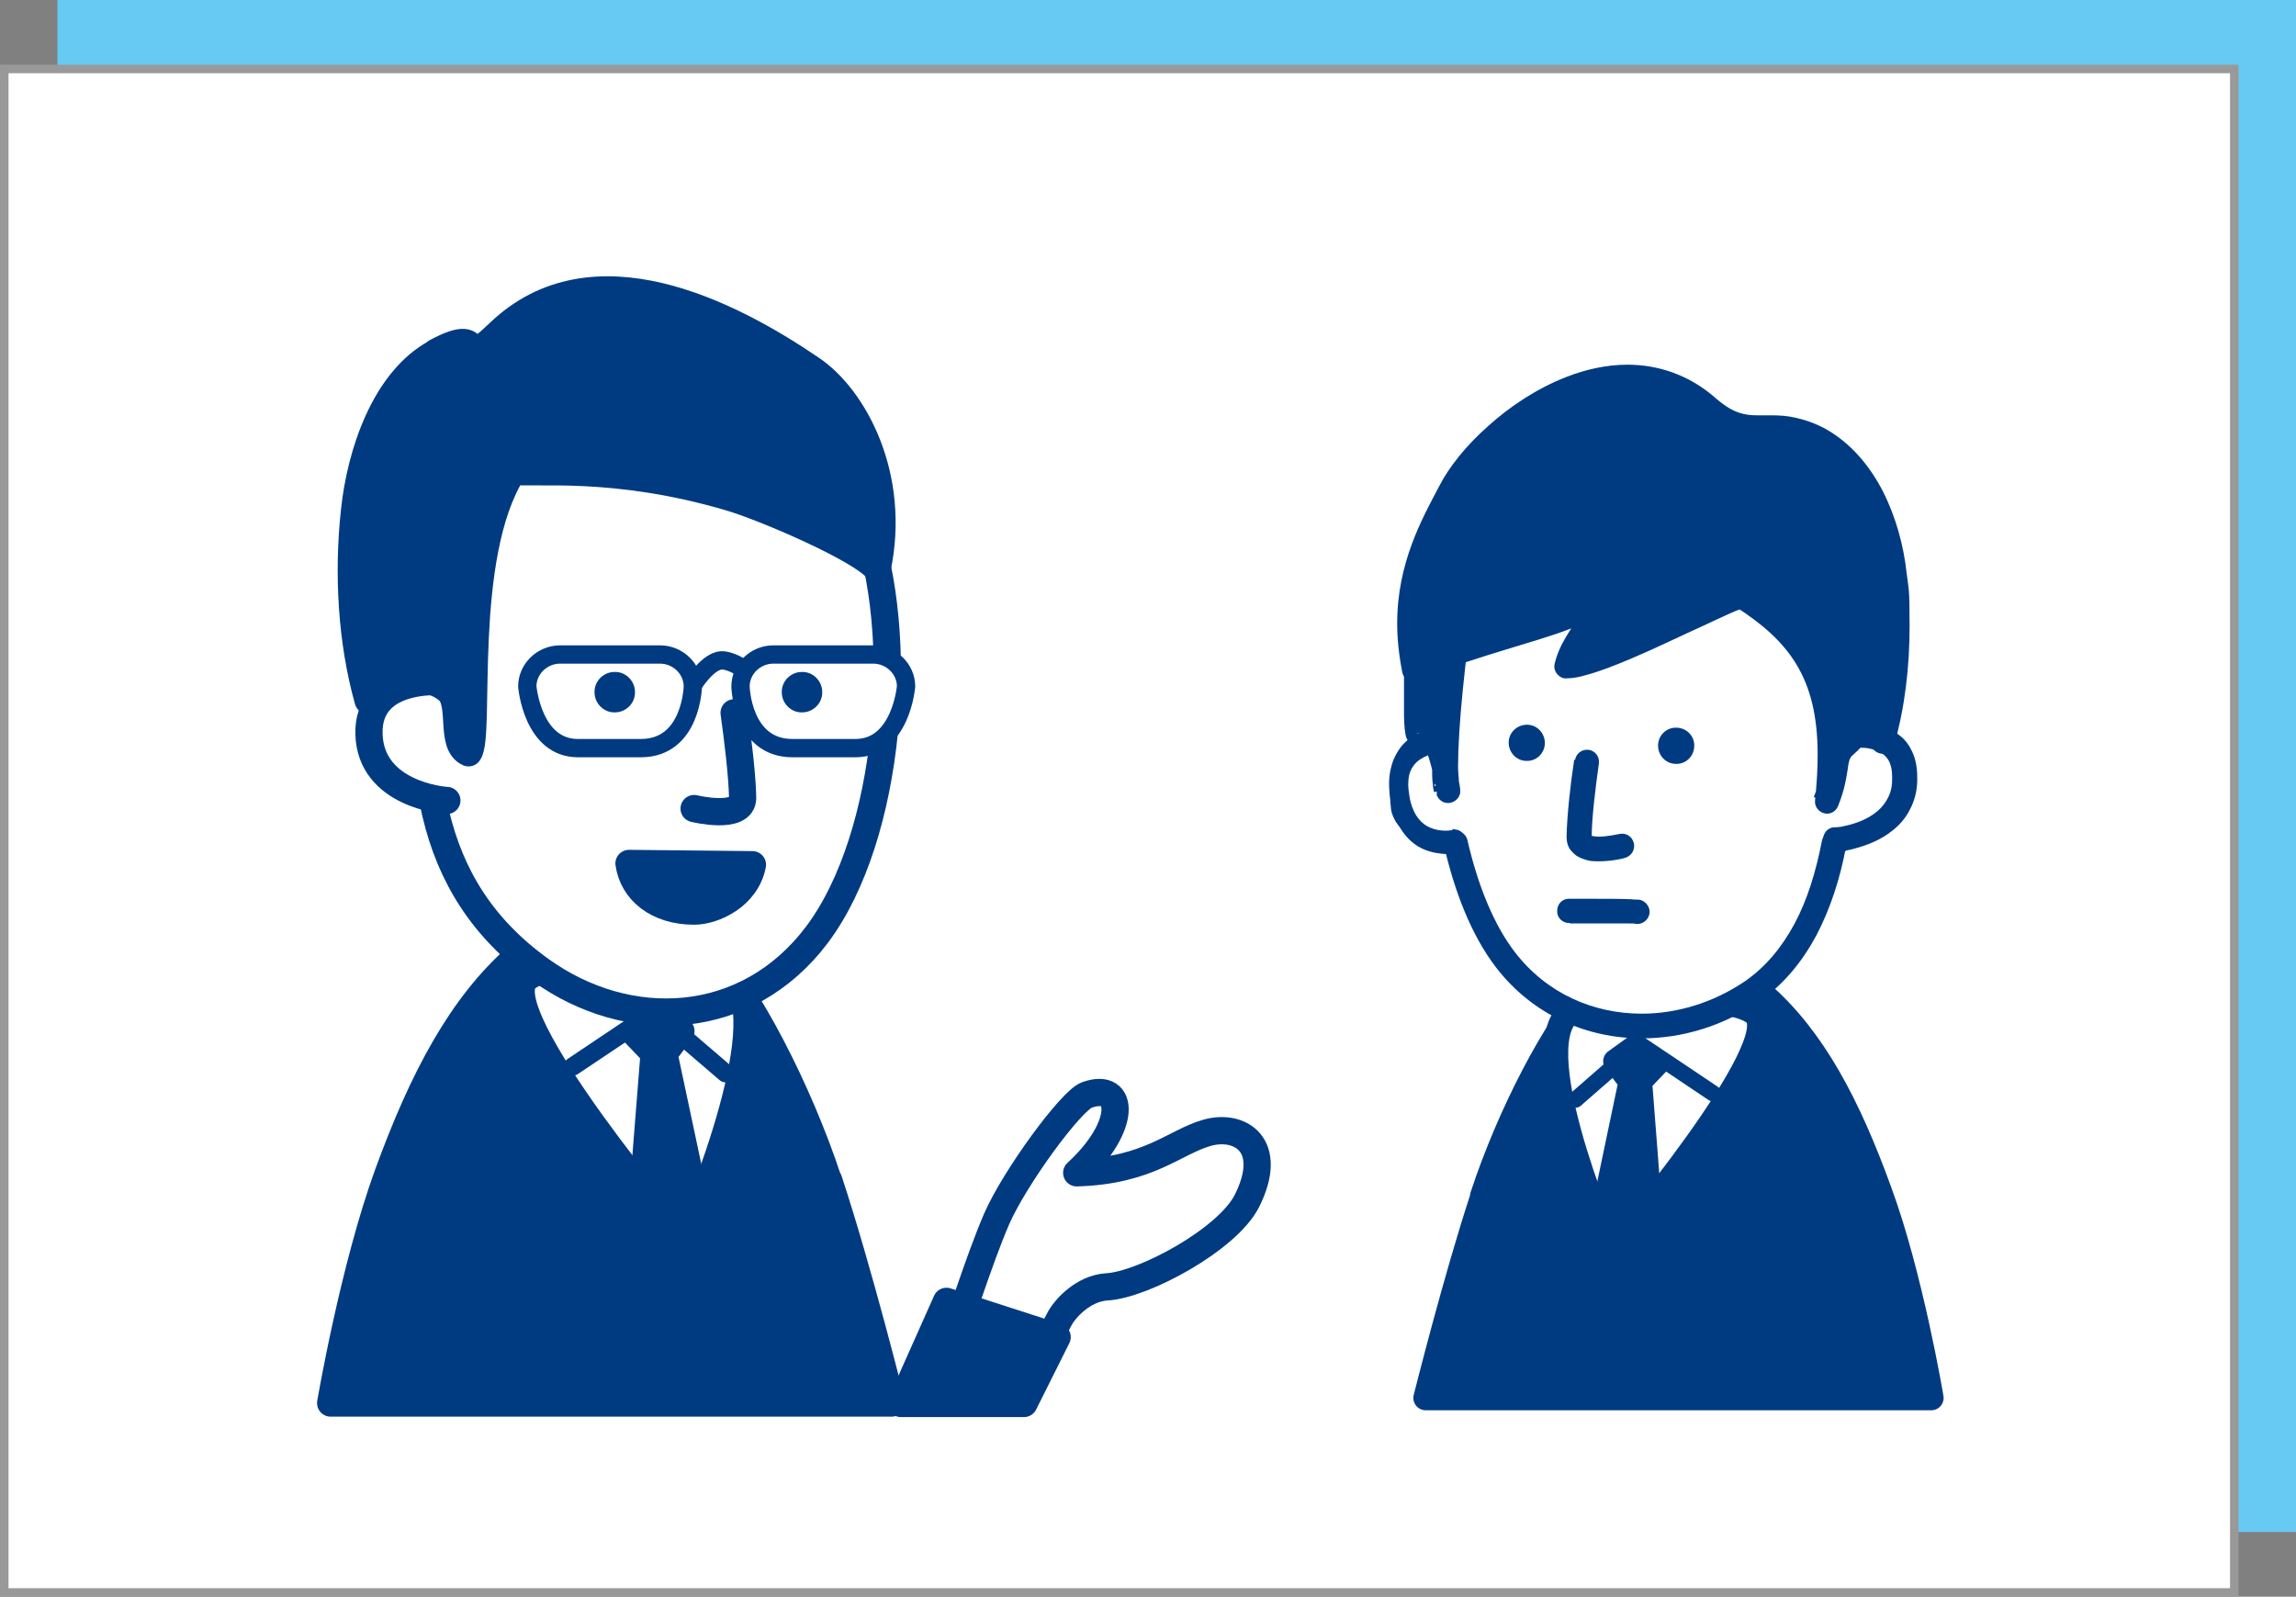 <?xml version="1.0" encoding="UTF-8"?>
<svg xmlns="http://www.w3.org/2000/svg" version="1.1" viewBox="0 0 539.5 375.2">
  <rect x="0" y="0" width="539.5" height="375.2" fill="#808080" stroke="none"/>
  <defs>
    <style>
      .cls-1, .cls-2, .cls-3, .cls-4 {
        fill: #fff;
      }

      .cls-1, .cls-5, .cls-6, .cls-3, .cls-7, .cls-4, .cls-8, .cls-9 {
        stroke: #003b82;
        stroke-linecap: round;
        stroke-linejoin: round;
      }

      .cls-1, .cls-6 {
        stroke-width: 5.8px;
      }

      .cls-10 {
        fill: #67caf3;
      }

      .cls-5, .cls-7, .cls-9 {
        fill: none;
      }

      .cls-5, .cls-4 {
        stroke-width: 4.3px;
      }

      .cls-6, .cls-11, .cls-8 {
        fill: #003b82;
      }

      .cls-3, .cls-7, .cls-8 {
        stroke-width: 6.4px;
      }

      .cls-12 {
        fill: #999;
      }

      .cls-9 {
        stroke-width: 3.8px;
      }
    </style>
  </defs>
  <!-- Generator: Adobe Illustrator 28.7.4, SVG Export Plug-In . SVG Version: 1.2.0 Build 166)  -->
  <g>
    <g id="_レイヤー_2">
      <g>
        <rect class="cls-10" x="13.5" width="526" height="360"/>
        <rect class="cls-2" x="1" y="16.2" width="524" height="358"/>
        <path class="cls-12" d="M524,17.2v356H2V17.2h522M526,15.2H0v360h526V15.2h0Z"/>
        <g>
          <path class="cls-6" d="M348.4,281.1c-6.4,19.4-13.4,47.4-13.4,47.4h118.8s-4.8-28.7-12.2-48.7c-7.3-20.1-15.5-35.8-27.7-46.4-10-8.7-35.2-6.2-40.5-.6-7.8,8.2-18.7,28.8-25.1,48.3Z"/>
          <path class="cls-1" d="M378.7,294.3s41.7-49.1,33.7-56.1c-6.6-5.8-42-3.1-44.9,1.1-7.9,11.5,11.2,55,11.2,55Z"/>
          <polyline class="cls-9" points="370.2 258.4 385.2 245.3 402.5 256.9"/>
          <polygon class="cls-6" points="379.6 249.4 383.9 246.3 389.5 249.7 385.3 254.1 388.4 294.1 374.9 293.8 383.2 254.2 379.6 249.4"/>
          <path class="cls-2" d="M431.6,148.4c.8,7.3,1.3,14.8,1.3,22.2,0,5.4,7.9,9.5,7.5,14.7-.3,3.9-3.8,8.8-9.6,12.8-2.8,14.8-8.7,27.5-19.4,34.8-18.7,12.7-44,10.6-57.9-7.5-5.4-7.1-9.3-16.9-11.7-27.5-14.3-5.4-12.1-7.2-12.6-12.2-.5-5.2,9.5-12.9,9.6-18,.2-10.8,1.8-21.1,4.9-29.2,8.2-22.2,19.9-26.7,46.4-26.8,29.1,0,38.7,9.6,41.5,36.7Z"/>
          <path class="cls-11" d="M431.6,148.4l-2.8.3c.7,7.2,1.2,14.6,1.3,22,0,2,.7,3.7,1.6,5.2,1.3,2.2,2.9,3.9,4.1,5.5.6.8,1.1,1.5,1.4,2.1.3.6.4,1.1.4,1.5v.2c-.1,1.2-.8,3-2.2,4.9-1.4,1.9-3.5,3.9-6.1,5.7-.6.4-1.1,1.1-1.2,1.8-1.4,7.2-3.4,13.8-6.4,19.4-3,5.6-6.8,10.2-11.7,13.6-7.4,5-15.9,7.6-24.2,7.6-11.4,0-22.3-4.7-29.8-14.4-5.1-6.6-8.8-16-11.2-26.4-.2-.9-.9-1.7-1.8-2-3.5-1.3-5.9-2.4-7.6-3.3-1.2-.7-1.9-1.2-2.3-1.6-.3-.3-.4-.5-.5-.7-.1-.2-.2-.6-.2-1.2,0-.7,0-1.7-.1-2.9h0c0-.3,0-.7.2-1.2.3-.9,1-2,1.9-3.3,1.3-1.9,3-4,4.5-6.1.7-1.1,1.4-2.2,2-3.3.5-1.2,1-2.4,1-3.8.2-10.6,1.8-20.6,4.7-28.3,2-5.4,4.2-9.6,6.6-12.8,1.8-2.4,3.8-4.4,6.1-5.9,3.4-2.3,7.4-3.9,12.5-4.8,5.1-1,11.2-1.3,18.6-1.3h.2c7.1,0,12.9.6,17.5,1.8,3.5.9,6.4,2.2,8.7,3.9,3.6,2.5,6.1,5.8,8.1,10.4,2,4.6,3.3,10.6,4,18.1l2.8-.3,2.8-.3c-.7-6.9-1.9-12.8-3.7-17.9-1.4-3.8-3.2-7.1-5.5-9.9-3.5-4.2-8.2-7.2-13.9-9-5.8-1.8-12.6-2.6-20.9-2.6h-.2c-6.7,0-12.5.3-17.7,1.1-3.9.6-7.4,1.5-10.6,2.8-4.8,2-8.9,4.9-12.3,9-3.4,4.1-6.1,9.2-8.5,15.7-3.2,8.6-4.8,19.1-5,30.2,0,.2,0,.5-.2,1-.3.8-1,2-1.9,3.2-1.3,1.9-3.1,4-4.6,6.2-.7,1.1-1.4,2.2-2,3.4-.5,1.2-.9,2.5-.9,3.9,0,.2,0,.5,0,.7.1,1,0,2,.2,3.2,0,.9.3,2,.9,3.1.4.8,1,1.6,1.7,2.2,1.1,1,2.5,1.9,4.4,2.9,1.9,1,4.2,2,7.3,3.1l1-2.7-2.8.6c2.5,10.9,6.4,21,12.2,28.6,8.6,11.2,21.3,16.7,34.3,16.7,9.5,0,19.1-2.9,27.4-8.6,5.8-3.9,10.2-9.3,13.6-15.6,3.3-6.3,5.6-13.4,7-21l-2.8-.5,1.6,2.4c3.1-2.1,5.7-4.5,7.5-7.1,1.8-2.5,3-5.1,3.3-7.8,0-.2,0-.5,0-.7,0-2-.7-3.7-1.6-5.1-1.3-2.1-2.9-3.8-4.1-5.4-.6-.8-1.1-1.5-1.4-2.2-.3-.6-.4-1.2-.4-1.6,0-7.5-.6-15.1-1.4-22.5l-2.8.3Z"/>
          <path class="cls-11" d="M369.9,178.5c-.9,5.8-1.7,13.2-1.8,18.2h0s0,0,0,0c0,1.1.3,2.2.9,3,.5.6,1,1.1,1.6,1.5.9.5,1.8.8,2.6,1,.9.2,1.7.2,2.5.2,3.1,0,5.9-.7,6.1-.8,1.5-.4,2.5-1.9,2.1-3.5s-1.9-2.5-3.5-2.1h0c-.2,0-2.6.6-4.7.6-1,0-1.9-.2-2.1-.3h0s0,0,0,0l-.3.4.5-.2v-.2c-.1,0-.5.4-.5.4l.5-.2-.5.3h.6c0-.1,0-.3,0-.3l-.5.3h.6c0-.1-.3,0-.3,0h.3s0,0,0,0h-.3c0,0,.3,0,.3,0h0s-.7,0-.7,0h.7s0,0,0,0h-.7.7s0,0,0,0c0-4.4.9-11.8,1.7-17.4.2-1.6-.9-3-2.4-3.2-1.6-.2-3,.9-3.2,2.4Z"/>
          <path class="cls-2" d="M430.9,173.5c3.9-.9,17-2.7,16.6,9.9-.4,12.6-15.5,13.9-16.3,13.9"/>
          <path class="cls-11" d="M431.5,176.3c1.1-.2,3-.6,5-.6,1.1,0,2.2,0,3.2.3,1.5.3,2.7,1,3.5,1.9.4.5.8,1,1,1.8.3.8.4,1.8.4,3.1s0,.3,0,.5c0,2.6-.9,4.3-2,5.8-1.7,2.2-4.4,3.6-6.9,4.4-1.2.4-2.4.6-3.2.8-.4,0-.8.1-1,.1h-.3s0,0,0,0v1s0-1,0-1h0s0,1,0,1v-1,2.7-2.7s0,0,0,0v2.7-2.7s0,0,0,0h-.1c-1.6,0-2.8,1.4-2.7,3,0,1.6,1.4,2.8,3,2.7v-2.8c-.1,0-.2,2.8-.2,2.8h.2s-.1-2.8-.1-2.8v2.8s0-2,0-2v2s0,0,0,0v-2s0,2,0,2h0c.2,0,.3,0,.6,0,.7,0,2.1-.2,3.9-.7,2.6-.7,6.1-1.9,9.1-4.4,1.5-1.2,2.9-2.8,3.9-4.8,1-1.9,1.7-4.3,1.7-6.9,0-.2,0-.4,0-.6,0-2.4-.4-4.5-1.3-6.3-.6-1.3-1.5-2.5-2.5-3.3-1.5-1.3-3.3-2.1-5-2.6-1.7-.5-3.5-.6-5.1-.6-2.6,0-4.8.4-6.2.7-1.5.3-2.5,1.9-2.2,3.4.3,1.5,1.9,2.5,3.4,2.2Z"/>
          <path class="cls-2" d="M338.9,174.7c-3,0-12.1,1.5-9.9,12.1,2.2,10.6,11.8,8.8,12.4,8.7"/>
          <path class="cls-11" d="M339.5,170.9h-.2c-.9,0-2,.1-3.3.4-1.9.5-4.2,1.4-6.1,3.4-1,1-1.8,2.3-2.5,3.9-.6,1.6-1,3.5-1,5.5,0,1.3.1,2.7.4,4.2.5,2.6,1.3,4.7,2.3,6.4,1.6,2.6,3.6,4.1,5.5,4.9,1.9.8,3.7,1,5.2,1.1.7,0,1.3,0,1.8-.1.2,0,.4,0,.6,0,.2,0,.3,0,.4,0,1.2-.3,2-1.9,1.7-3.4-.3-1.5-1.5-2.5-2.7-2.2v.5c0,0,0-.5,0-.5h0s0,.5,0,.5v-.5c-.2,0-.9.2-1.9.2-1.4,0-3.3-.3-4.9-1.4-.8-.6-1.5-1.3-2.1-2.3-.6-1-1.2-2.4-1.5-4.3-.2-1.1-.3-2.1-.3-2.9,0-1.7.3-2.8.8-3.7.4-.7.9-1.3,1.5-1.8.9-.7,2.1-1.3,3.2-1.6,1.1-.3,2.2-.4,2.8-.4h0c1.3,0,2.3-1.2,2.3-2.8,0-1.6-1-2.9-2.2-2.9Z"/>
          <path class="cls-11" d="M363,174.6c0,2.4-2,4.3-4.3,4.2-2.4,0-4.2-2-4.2-4.3,0-2.4,2-4.2,4.3-4.2,2.4,0,4.2,2,4.2,4.3Z"/>
          <path class="cls-11" d="M398.1,175.3c0,2.4-2,4.3-4.3,4.2-2.4,0-4.2-2-4.2-4.3,0-2.4,2-4.3,4.3-4.2,2.4,0,4.3,2,4.2,4.3Z"/>
          <path class="cls-11" d="M427.8,103.4c-12.1-6.5-16.2,1.4-26.4-7.5-22.5-19.6-53.1,4.9-60.7,19.6-5,9.7-12.5,22.6-8.4,41.9,6.5-4.2,33.3-10.5,40.1-14.3,10.9-6.2-2.5,5.6-4.2,13.7,8.3-.1,37.1-15.9,41.2-16.6,15.5,9.8,23.2,21,20.1,48.2,3-7.3,1.1-10.4,4.3-13.1,4.2-3.6,3.6-6.2,8.9-1,3.5-12.4,4.3-26.2,2.9-39.2-1.3-12-7.1-25.9-17.7-31.6Z"/>
          <path class="cls-11" d="M427.8,103.4l1.4-2.5c-2.6-1.4-4.9-2.2-7.1-2.7-2.1-.5-4-.6-5.7-.6-1.2,0-2.2,0-3.2,0-1.7,0-3-.1-4.5-.6-1.5-.5-3.2-1.4-5.4-3.3-6.4-5.7-13.8-8-20.9-8-4.9,0-9.8,1.1-14.4,2.9-6.9,2.7-13.2,6.9-18.3,11.5-5.2,4.6-9.2,9.6-11.5,14.1-4,7.6-9.9,18-9.9,32.3,0,3.6.4,7.4,1.2,11.5.2.9.8,1.7,1.7,2,.9.4,1.9.3,2.6-.2.6-.4,1.6-.9,2.9-1.4,2.2-1,5.3-2,8.7-3.1,5.1-1.7,11-3.4,16.1-5,2.6-.8,5-1.6,7.1-2.4,2.1-.8,3.8-1.5,5.2-2.3,1-.6,1.8-1,2.3-1.2.2-.1.4-.2.5-.2h0s-.3-1.3-.3-1.3v1.3c.2,0,.3,0,.3,0l-.3-1.3v1.3-2.3l-.7,2.2c.3,0,.5,0,.7,0v-2.3l-.7,2.2.7-2.5-2.2,1.4c.4.6,1,.9,1.4,1.1l.7-2.5-2.2,1.4,2.1-1.4h-2.5c0,.3,0,.8.4,1.4l2.1-1.4h-2.5,1.7l-1.6-.6s0,.2,0,.6h1.7l-1.6-.6h.2c0,0-.2,0-.2,0h0s.2,0,.2,0h-.2s-.1.2-.4.6c-.4.6-1,1.5-1.8,2.6-1.1,1.6-2.4,3.5-3.6,5.5-1.2,2-2.2,4.2-2.7,6.4-.2.8,0,1.7.6,2.4.6.7,1.4,1.1,2.2,1,1.5,0,3-.3,4.7-.8,3-.8,6.6-2.2,10.4-3.8,5.7-2.4,11.8-5.4,16.9-7.7,2.5-1.2,4.8-2.2,6.5-3,.9-.4,1.6-.7,2.2-.9.3-.1.5-.2.7-.2h.2c0,0,0,0,0,0h0s0-.2,0-.2h0c0,.1,0,.1,0,.1h0c0-.1,0,0,0,0l-.5-2.8-1.5,2.4c6.4,4.1,11.2,8.3,14.4,13.6,3.2,5.3,5,11.9,5,21.3,0,3.2-.2,6.7-.6,10.6-.2,1.4.7,2.7,2.1,3.1,1.4.4,2.8-.4,3.3-1.7,1.6-3.9,2-7,2.3-8.9.1-1,.3-1.6.4-2,.2-.4.3-.7.8-1.1,1.4-1.2,2.4-2.4,2.9-3,.1-.2.3-.3.3-.3h.1c0,0,0,0,0,0l-.6-1v1.1c.3,0,.6-.1.6-.2l-.6-1v1.1-1.1l-.2,1.1h.2s0-1.1,0-1.1l-.2,1.1v-.5c.1,0,0,.5,0,.5h0s.1-.5.1-.5l-.2.5h.2c.4.3,1.2,1,2.4,2.2.7.7,1.8,1,2.7.7,1-.3,1.7-1,2-2,2.5-8.8,3.6-18.3,3.6-27.8s-.2-8.4-.7-12.6c-.7-6.4-2.5-13.1-5.6-19.2-3.1-6-7.6-11.4-13.6-14.7l-1.4,2.5-1.4,2.5c4.7,2.5,8.5,6.9,11.2,12.3,2.7,5.3,4.4,11.5,5,17.2.4,3.9.6,7.9.6,12,0,9-1.1,17.9-3.4,26.2l2.7.8,2-2c-1.1-1.1-2-1.9-3-2.6-.5-.3-.9-.6-1.5-.8-.5-.2-1.2-.4-1.8-.4-1,0-1.9.4-2.5.8-.9.6-1.4,1.3-2,1.9-.6.6-1.2,1.3-2,2-1.1.9-1.9,2.1-2.4,3.3-.3.9-.5,1.7-.7,2.5-.4,2.4-.5,4.6-2,8.4l2.6,1.1,2.8.3c.5-4,.7-7.8.7-11.2,0-10.1-2-17.9-5.8-24.3-3.9-6.4-9.5-11.1-16.3-15.4-.6-.4-1.3-.5-2-.4-.6,0-1,.2-1.5.4-1,.3-2.1.8-3.5,1.4-4.8,2.1-12.3,5.8-19.5,9-3.6,1.6-7,3-9.9,4.1-1.5.5-2.8.9-3.9,1.2-1.1.3-2,.4-2.5.4v2.9s2.8.6,2.8.6c.2-1,.8-2.4,1.5-3.8,1.2-2.1,2.7-4.4,4.1-6.3.7-1,1.3-1.8,1.8-2.6.2-.4.5-.8.7-1.2,0-.2.2-.4.3-.7,0-.3.2-.6.2-1.1,0-.3,0-.7-.2-1.1-.1-.3-.3-.7-.6-1-.4-.5-.9-.8-1.3-.9-.4-.2-.8-.2-1.1-.2-.6,0-1,.1-1.4.2-.6.2-1.1.4-1.7.7-.6.3-1.3.7-2.2,1.2-.6.4-1.7.9-3,1.4-4.6,1.8-12.4,4.1-19.7,6.4-3.6,1.1-7.2,2.3-10.2,3.4-1.5.5-2.9,1.1-4.1,1.6-1.2.5-2.3,1.1-3.2,1.7l1.5,2.4,2.8-.6c-.8-3.7-1.1-7.2-1.1-10.4,0-12.7,5.2-21.9,9.2-29.7,1.2-2.4,3.3-5.3,5.9-8.1,3.9-4.3,9.2-8.7,15-11.9,5.8-3.2,12.1-5.3,18.3-5.3,5.9,0,11.7,1.8,17.1,6.6,2.6,2.3,5,3.7,7.3,4.5,2.3.8,4.5.9,6.4.9,1.1,0,2.1,0,3.2,0,1.5,0,2.9,0,4.5.4,1.6.3,3.4,1,5.6,2.1l1.4-2.5Z"/>
          <path class="cls-11" d="M333.3,171.8c5-5.9,8.1,20.8,7,11.8-.8-6.3,1.3-28.5,3.4-41.5.6-3.5-10.5,8-10.5,16.8s-.5,8.7.2,12.9Z"/>
          <path class="cls-11" d="M333.3,171.8l2.2,1.9h0c0,0-.5-.6-.5-.6l.3.7h.2c0-.1-.5-.7-.5-.7l.3.7-.6-1.4v1.5c.2,0,.4,0,.6-.1l-.6-1.4v1.5-1.4l-.7,1.3c.1,0,.4.2.7.2v-1.4l-.7,1.3.4-.7-.5.7h.1c0,0,.4-.7.4-.7l-.5.7.2-.2-.2.2h0s.2-.2.2-.2l-.2.2h.1c.3.5.9,1.6,1.3,2.9.7,1.9,1.3,4.3,1.7,6.2.2,1,.4,1.8.5,2.4,0,.3,0,.5.1.7v.2s0,.1,0,.1h0c0,.1,0,.4,0,.4,0,0,0,.2.2.4,0,.1.1.3.4.6.1.1.3.3.6.5.3.2.8.4,1.5.4.5,0,1.2-.2,1.7-.6.4-.3.7-.7.8-.9.2-.5.3-.7.3-.9,0-.2,0-.3,0-.4h0c0,0,0-.3,0-.3v-.2c0-.2-.1-.7-.3-1.8,0-.7-.2-2-.2-3.5,0-4.3.4-10.9,1.1-17.8.7-6.9,1.5-14,2.4-19.4,0-.2,0-.4,0-.7s0-.6-.1-.9c-.1-.5-.5-1.2-1.1-1.7-.6-.5-1.4-.6-1.9-.6-.8,0-1.2.2-1.6.4-.7.3-1.2.7-1.8,1.2-.9.8-1.9,1.9-3,3.2-1.6,1.9-3.2,4.3-4.5,7-1.3,2.7-2.2,5.6-2.2,8.6,0,.6,0,1.6,0,2.9,0,1.3,0,2.8,0,4.3,0,2.1,0,4.2.4,6.2.2,1.1,1,2,2,2.3,1.1.3,2.2,0,2.9-.9l-2.2-1.9,2.8-.5c-.2-1.4-.3-3.3-.3-5.3,0-1.4,0-2.9,0-4.1,0-1.3,0-2.3,0-3.1,0-1.4.4-3.1,1.1-4.9,1.1-2.6,2.8-5.3,4.4-7.2.8-1,1.5-1.7,2.1-2.2.3-.2.5-.4.5-.4h0s-.4-.8-.4-.8l.3.9h.1c0,0-.4-.9-.4-.9l.3.9-.7-2v2.1c.4,0,.6,0,.7-.1l-.7-2v2.1-2.5l-1,2.3c.4.2.7.2,1,.2v-2.5l-1,2.3,1-2.4-2.3,1.1c.2.5.7,1,1.3,1.3l1-2.4-2.3,1.1,2-1h-2.3c0,.2,0,.5.2,1l2-1h-2.3,1.4l-1.4-.2v.2s1.4,0,1.4,0l-1.4-.2c-.9,5.6-1.8,12.8-2.5,19.8-.7,7-1.1,13.7-1.1,18.3,0,1.7,0,3.1.2,4.2,0,.6.1,1.1.2,1.4v.3s0,0,0,0l1.5-.2-1.5.2h0s1.5-.2,1.5-.2l-1.5.2,2.5-.3-2.5.2h0c0,0,2.5-.2,2.5-.2l-2.5.2,2.8-.2h-2.8v.2s2.8-.2,2.8-.2h-2.8,2.8l-2.8-.3c0,.3,0,.3,0,.3h2.8l-2.8-.3,2.8.3-2.6-1.2c-.3.6-.2.8-.3.9l2.8.3-2.6-1.2c.1-.3.4-.7.9-1l1.7,2.3v-2.9c-.5,0-1.2.2-1.7.6l1.7,2.3v-2.9,2.9l1.3-2.5c-.3-.2-.8-.3-1.3-.3v2.9l1.3-2.5-1.3,2.5,2.3-1.7c-.2-.2-.4-.5-1-.8l-1.3,2.5,2.3-1.7-2.3,1.7,2.6-1.1c0-.1,0-.3-.4-.6l-2.3,1.7,2.6-1.1-2.6,1.1,2.7-.8c0,0,0-.1-.1-.3l-2.6,1.1,2.7-.8-2.5.7,2.5-.5s0,0,0-.2l-2.5.7,2.5-.5h0c0,0,0-.4-.2-.9-.3-1.7-1-5.2-2-8.4-.5-1.6-1.1-3.1-1.9-4.5-.4-.7-.9-1.3-1.6-1.9-.3-.3-.7-.6-1.2-.8-.5-.2-1.1-.4-1.7-.4-.8,0-1.5.2-2.1.6-.6.3-1.1.8-1.5,1.3l2.2,1.9,2.8-.5-2.8.5Z"/>
          <path class="cls-11" d="M368.8,217c.3,0,1,0,1.9,0,.9,0,2,0,3.2,0,2,0,4.3,0,6.3,0,1,0,1.9,0,2.6,0,.7,0,1.3,0,1.6.1,1.6.2,3-1,3.2-2.5s-1-3-2.5-3.2c-.6,0-1.2,0-2-.1-2.4-.1-6.1-.1-9.1-.1s-2.3,0-3.3,0c-.9,0-1.6,0-2.1,0-1.6,0-2.8,1.4-2.7,3,0,1.6,1.4,2.8,3,2.7Z"/>
          <path class="cls-3" d="M260.1,302.4c8.6-.5,28.3-11.1,32.9-20.2,6.6-13.2-1.7-18.2-9.4-16-7.7,2.2-13.6,8.9-30.6,9.4,11.8-10.8,11.4-21.5,2.4-18.3-3.7,1.3-16.9,19.3-21.2,29.1-4.3,9.9-9.6,27.2-10.7,29.2-1.1,1.9,19.6,6.1,19.6,6.1,0,0,5-10.3,6.1-12.2,1.1-1.9,5.2-6.7,10.8-7.1Z"/>
          <polygon class="cls-8" points="240.6 329.8 211.7 329.8 222.4 305.8 248.4 314.2 240.6 329.8"/>
          <path class="cls-8" d="M194.7,277.3c7.1,21.5,14.8,52.4,14.8,52.4H77.7s5.4-31.7,13.5-53.9c8.1-22.2,17.2-39.6,30.7-51.3,11.1-9.7,39-6.8,44.9-.6,8.7,9.1,20.7,31.9,27.8,53.4Z"/>
          <path class="cls-3" d="M161,292s-46.3-54.3-37.4-62.1c7.3-6.4,46.6-3.4,49.8,1.3,8.8,12.7-12.4,60.8-12.4,60.8Z"/>
          <polyline class="cls-5" points="170.5 252.2 153.7 237.8 134.6 250.6"/>
          <polygon class="cls-8" points="160 242.3 155.3 238.8 149 242.6 153.7 247.5 150.2 291.7 165.3 291.3 156 247.6 160 242.3"/>
          <path class="cls-3" d="M101.4,142.1c-3.8,36.4-2.1,66,25.7,85.9,20.5,14.7,48.3,13.7,64.9-8.4,17.4-23.2,21-70.7,11-97.5-9.2-24.9-22.3-30-52-30-32.6,0-46.4,19.5-49.6,49.9Z"/>
          <path class="cls-7" d="M172.5,167.5c.9,6.5,1.9,14.7,2,20,0,5.3-11.4,2.5-11.4,2.5"/>
          <path class="cls-3" d="M108.7,160.7c-4.4-1-22.4-2.3-22,11.8.4,14.1,17.4,15.6,18.3,15.6"/>
          <path class="cls-8" d="M102.4,82.8c13.5-7.3,3.9,5.9,14.9-4.6,21.9-21,53.9-4.7,73.3,8.5,10.1,6.8,20.1,25.3,15.5,47-3.8-4.7-26.5-14.5-34.8-16.9-27.3-8-46.1-5.3-50.8-6.1-12.7,20.1-7.4,62-10.4,66.2-4.5-2-1.2-11.6-4.8-14.7-4.7-4-12.9-3.5-18.8,2.4-3.9-13.9-4.8-29.8-3.2-44.5,1.4-13.5,7.1-30.7,19.1-37.2Z"/>
          <path class="cls-8" d="M147.8,202.9c.9,6.4,6.6,11.2,15.3,11.2,4.6,0,12.3-3.5,13.7-10.9l-29-.3Z"/>
          <g>
            <path class="cls-5" d="M176.6,158.8s-3-3.1-6.5-3.6c-3.6-.5-7.5,6.1-7.5,6.1"/>
            <path class="cls-4" d="M186.2,175.8h14.8c10.7,0,11.9-14.5,11.9-14.5,0-4.1-3.5-7.5-7.7-7.5h-23.5c-4.2,0-7.7,3.4-7.7,7.5,0,0,.3,14.5,12.2,14.5Z"/>
            <path class="cls-4" d="M150.6,175.8h-14.8c-10.7,0-11.9-14.5-11.9-14.5,0-4.1,3.5-7.5,7.7-7.5h23.5c4.2,0,7.7,3.4,7.7,7.5,0,0-.3,14.5-12.2,14.5Z"/>
          </g>
          <path class="cls-11" d="M183.7,162.7c0,2.6,2.2,4.8,4.8,4.7,2.6,0,4.8-2.2,4.7-4.8,0-2.6-2.2-4.8-4.8-4.7-2.6,0-4.8,2.2-4.7,4.8Z"/>
          <path class="cls-11" d="M139.7,162.7c0,2.6,2.2,4.8,4.8,4.7,2.6,0,4.8-2.2,4.7-4.8,0-2.6-2.2-4.8-4.8-4.7-2.6,0-4.8,2.2-4.7,4.8Z"/>
        </g>
      </g>
    </g>
  </g>
</svg>